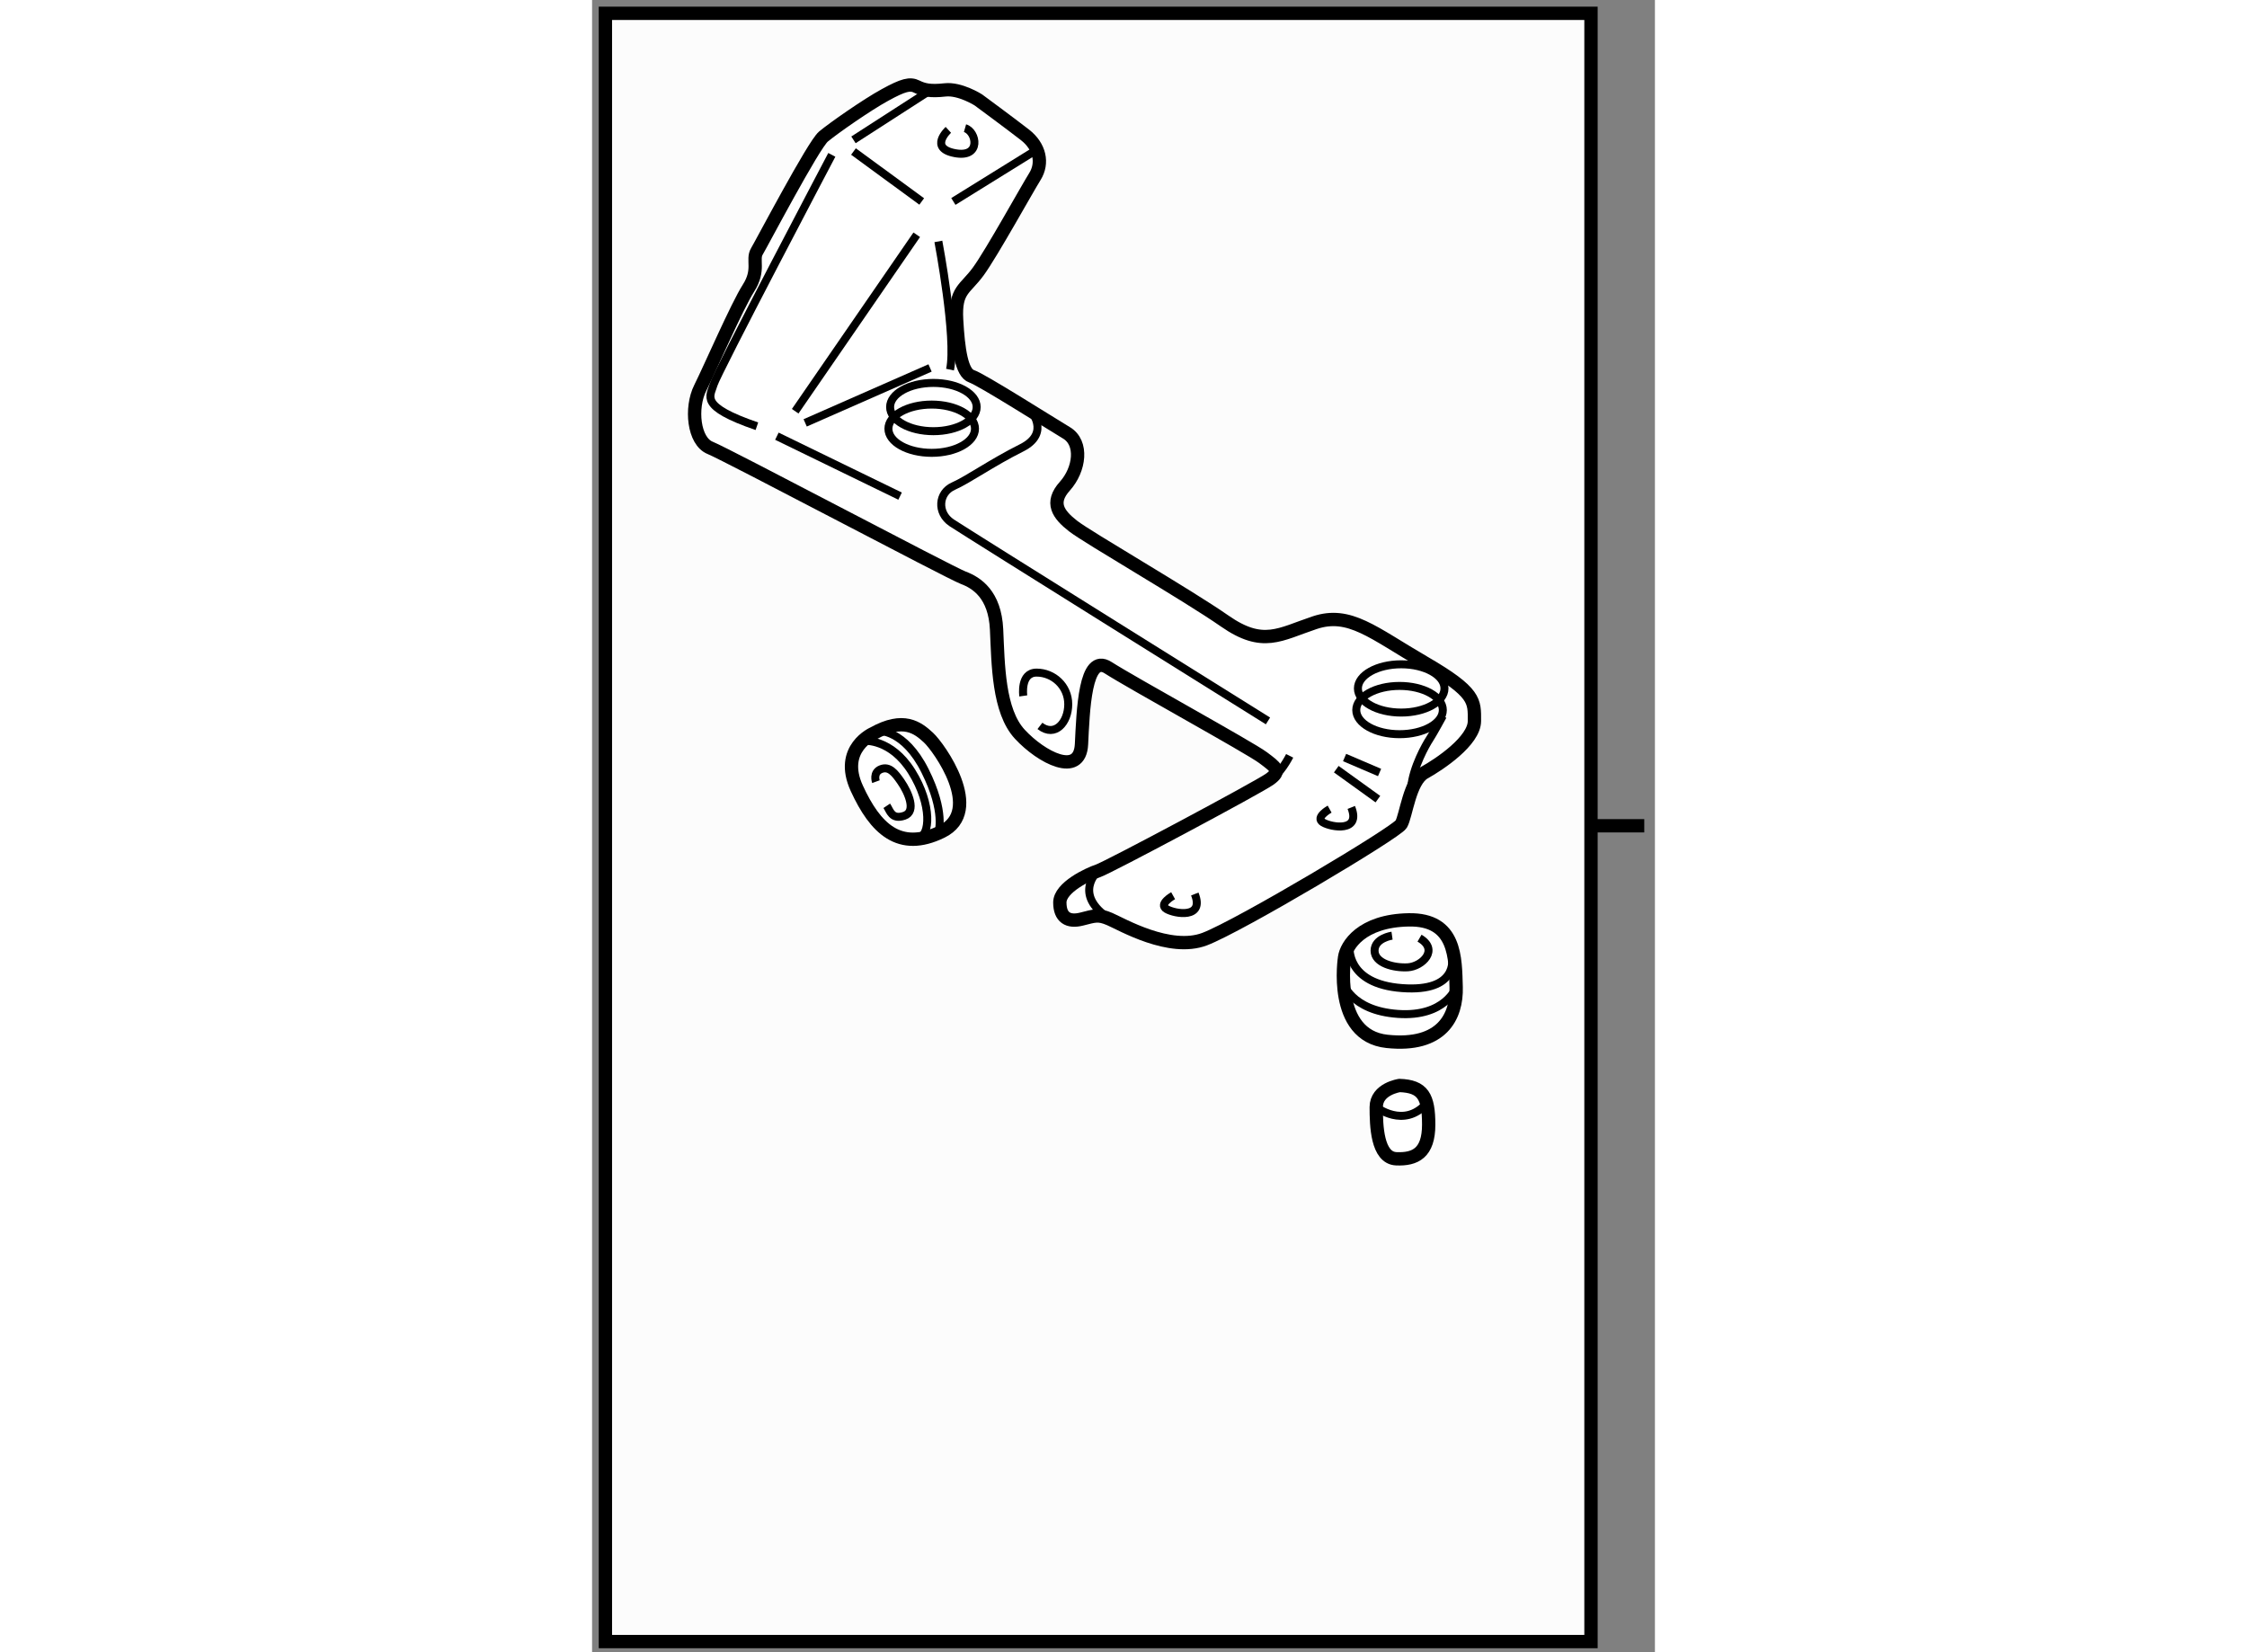 <?xml version="1.0" encoding="utf-8"?>
<!-- Generator: Adobe Illustrator 15.1.0, SVG Export Plug-In . SVG Version: 6.00 Build 0)  -->
<!DOCTYPE svg PUBLIC "-//W3C//DTD SVG 1.1//EN" "http://www.w3.org/Graphics/SVG/1.1/DTD/svg11.dtd">
<svg version="1.1" xmlns="http://www.w3.org/2000/svg" xmlns:xlink="http://www.w3.org/1999/xlink" x="0px" y="0px" width="244.8px"
	 height="180px" viewBox="167 105.125 39.9 62.025" enable-background="new 0 0 244.8 180" xml:space="preserve">
	
<rect x="167" y="105.125" width="39.9" height="62.025" fill="#808080" stroke="none"/>
	
<g><rect x="167.5" y="105.625" fill="#FCFCFC" stroke="#000000" stroke-width="0.5" width="37" height="61.125"></rect><line fill="#FCFCFC" stroke="#000000" stroke-width="0.5" x1="206.5" y1="136.125" x2="204.5" y2="136.125"></line></g><g><path fill="#FFFFFF" stroke="#000000" stroke-width="0.5" d="M181.5,108.875c0,0-0.688-0.438-1.25-0.375s-0.813,0-1.063-0.125
			s-0.5-0.063-1.188,0.313s-1.938,1.25-2.313,1.563s-2.313,4-2.5,4.313s0.125,0.688-0.313,1.375s-1.438,3-1.813,3.75
			s-0.25,2,0.375,2.25s9,4.688,9.5,4.875s1.188,0.625,1.25,1.938s0.063,3.063,0.875,3.938s2.25,1.625,2.313,0.375
			s0.125-3.438,1-2.875s5.313,3,5.813,3.375s0.688,0.5,0.25,0.813s-6.063,3.313-6.438,3.438s-1.438,0.625-1.438,1.188
			s0.313,0.75,0.813,0.625s0.625-0.188,1.063,0s2.25,1.25,3.563,0.75s7.188-4,7.375-4.313s0.313-1.625,0.875-1.938
			s1.875-1.188,1.875-1.938s0.063-1.063-1.875-2.188s-2.813-1.938-4.125-1.5s-1.938,0.938-3.375-0.063s-5.125-3.125-5.688-3.563
			s-0.875-0.875-0.313-1.5s0.688-1.625,0.063-2s-3.188-2-3.563-2.125s-0.5-1-0.563-2.125S181,116,181.5,115.313
			s1.813-3.063,2.125-3.563s0.188-1.125-0.375-1.563S181.5,108.875,181.5,108.875z"></path><line fill="none" stroke="#000000" stroke-width="0.3" x1="180.563" y1="112.688" x2="183.688" y2="110.75"></line><line fill="none" stroke="#000000" stroke-width="0.3" x1="179.375" y1="112.688" x2="176.813" y2="110.813"></line><line fill="none" stroke="#000000" stroke-width="0.3" x1="176.813" y1="110.375" x2="179.625" y2="108.563"></line><path fill="none" stroke="#000000" stroke-width="0.3" d="M176,110.938c0,0-4.313,8.188-4.438,8.625s-0.563,0.813,1.625,1.563"></path><line fill="none" stroke="#000000" stroke-width="0.3" x1="174.625" y1="120.563" x2="179.188" y2="113.938"></line><path fill="none" stroke="#000000" stroke-width="0.3" d="M180,114.188c0,0,0.688,3.625,0.438,4.813"></path><line fill="none" stroke="#000000" stroke-width="0.3" x1="179.688" y1="118.938" x2="175" y2="121"></line><path fill="none" stroke="#000000" stroke-width="0.3" d="M180.375,110c0,0-0.75,0.688,0.25,0.875s0.813-0.813,0.375-0.938"></path><line fill="none" stroke="#000000" stroke-width="0.3" x1="173.938" y1="121.5" x2="178.563" y2="123.75"></line><path fill="none" stroke="#000000" stroke-width="0.3" d="M183.438,120.5c0,0,0.813,0.875-0.313,1.438s-2,1.188-2.563,1.438
			s-0.625,1-0.063,1.375s11.875,7.438,11.875,7.438"></path><path fill="none" stroke="#000000" stroke-width="0.3" d="M193.188,133.5c0,0-0.375,0.75-0.75,0.875"></path><path fill="none" stroke="#000000" stroke-width="0.3" d="M183.188,131.25c0,0-0.125-0.875,0.5-0.875s1.188,0.5,1.188,1.188
			s-0.5,1.25-1.063,0.813"></path><ellipse fill="none" stroke="#000000" stroke-width="0.3" cx="179.813" cy="120.406" rx="1.625" ry="0.906"></ellipse><ellipse fill="none" stroke="#000000" stroke-width="0.3" cx="179.75" cy="121.219" rx="1.625" ry="0.906"></ellipse><ellipse fill="none" stroke="#000000" stroke-width="0.3" cx="197.375" cy="130.969" rx="1.625" ry="0.906"></ellipse><ellipse fill="none" stroke="#000000" stroke-width="0.3" cx="197.313" cy="131.781" rx="1.625" ry="0.906"></ellipse><path fill="none" stroke="#000000" stroke-width="0.3" d="M198.938,132c0,0-0.375,0.688-0.5,0.875s-0.625,1.063-0.688,1.813"></path><line fill="none" stroke="#000000" stroke-width="0.3" x1="195.25" y1="133.563" x2="196.563" y2="134.125"></line><line fill="none" stroke="#000000" stroke-width="0.3" x1="194.938" y1="134" x2="196.5" y2="135.125"></line><path fill="none" stroke="#000000" stroke-width="0.3" d="M194.688,135.5c0,0-0.563,0.313-0.25,0.5s1.438,0.375,1.063-0.563"></path><path fill="none" stroke="#000000" stroke-width="0.3" d="M188.813,138.75c0,0-0.563,0.313-0.25,0.5s1.438,0.375,1.063-0.563"></path><path fill="none" stroke="#000000" stroke-width="0.3" d="M186,137.813c0,0-1,0.875,0.438,1.813"></path></g>



	
<g><path fill="#FFFFFF" stroke="#000000" stroke-width="0.5" d="M195.25,141.063c0,0-0.469,2.938,1.594,3.156
			s2.625-0.938,2.594-2.031s0-2.563-1.781-2.531S195.313,140.625,195.25,141.063z"></path><path fill="none" stroke="#000000" stroke-width="0.3" d="M197.031,140.25c0,0-0.656,0.094-0.656,0.563s0.719,0.656,1.25,0.625
			s1.188-0.656,0.438-1.094"></path><path fill="none" stroke="#000000" stroke-width="0.3" d="M195.438,140.656c0,0-0.156,1.406,1.969,1.563s1.875-1.125,1.875-1.125"></path><path fill="none" stroke="#000000" stroke-width="0.3" d="M195.188,142c0,0,0.281,1.063,2.063,1.188s2.188-1,2.188-1"></path></g>



	
<g><path fill="#FFFFFF" stroke="#000000" stroke-width="0.5" d="M177.563,132.656c0,0-1.313,0.563-0.625,2.063
			s1.594,2.406,3.188,1.625s-0.094-3.156-0.5-3.531S178.688,132.031,177.563,132.656z"></path><path fill="none" stroke="#000000" stroke-width="0.3" d="M177.656,134.469c0,0-0.125-0.344,0.188-0.469s0.525,0.144,0.75,0.469
			c0.281,0.406,0.594,1.125,0.125,1.281s-0.531-0.188-0.656-0.375"></path><path fill="none" stroke="#000000" stroke-width="0.3" d="M177.219,132.938c0,0,1-0.094,1.781,1.156s0.688,2.438,0.25,2.469"></path><path fill="none" stroke="#000000" stroke-width="0.3" d="M177.75,132.563c0,0,0.969-0.063,1.75,1.5s0.5,2.313,0.5,2.313"></path></g>



	
<g><path fill="#FFFFFF" stroke="#000000" stroke-width="0.5" d="M197.313,145.875c0,0-0.875,0.125-0.875,0.813
			s0.031,1.906,0.75,1.938s1.219-0.219,1.219-1.281S198.188,145.906,197.313,145.875z"></path><path fill="none" stroke="#000000" stroke-width="0.3" d="M196.438,146.688c0,0,1.031,0.813,1.875-0.125"></path></g>


</svg>